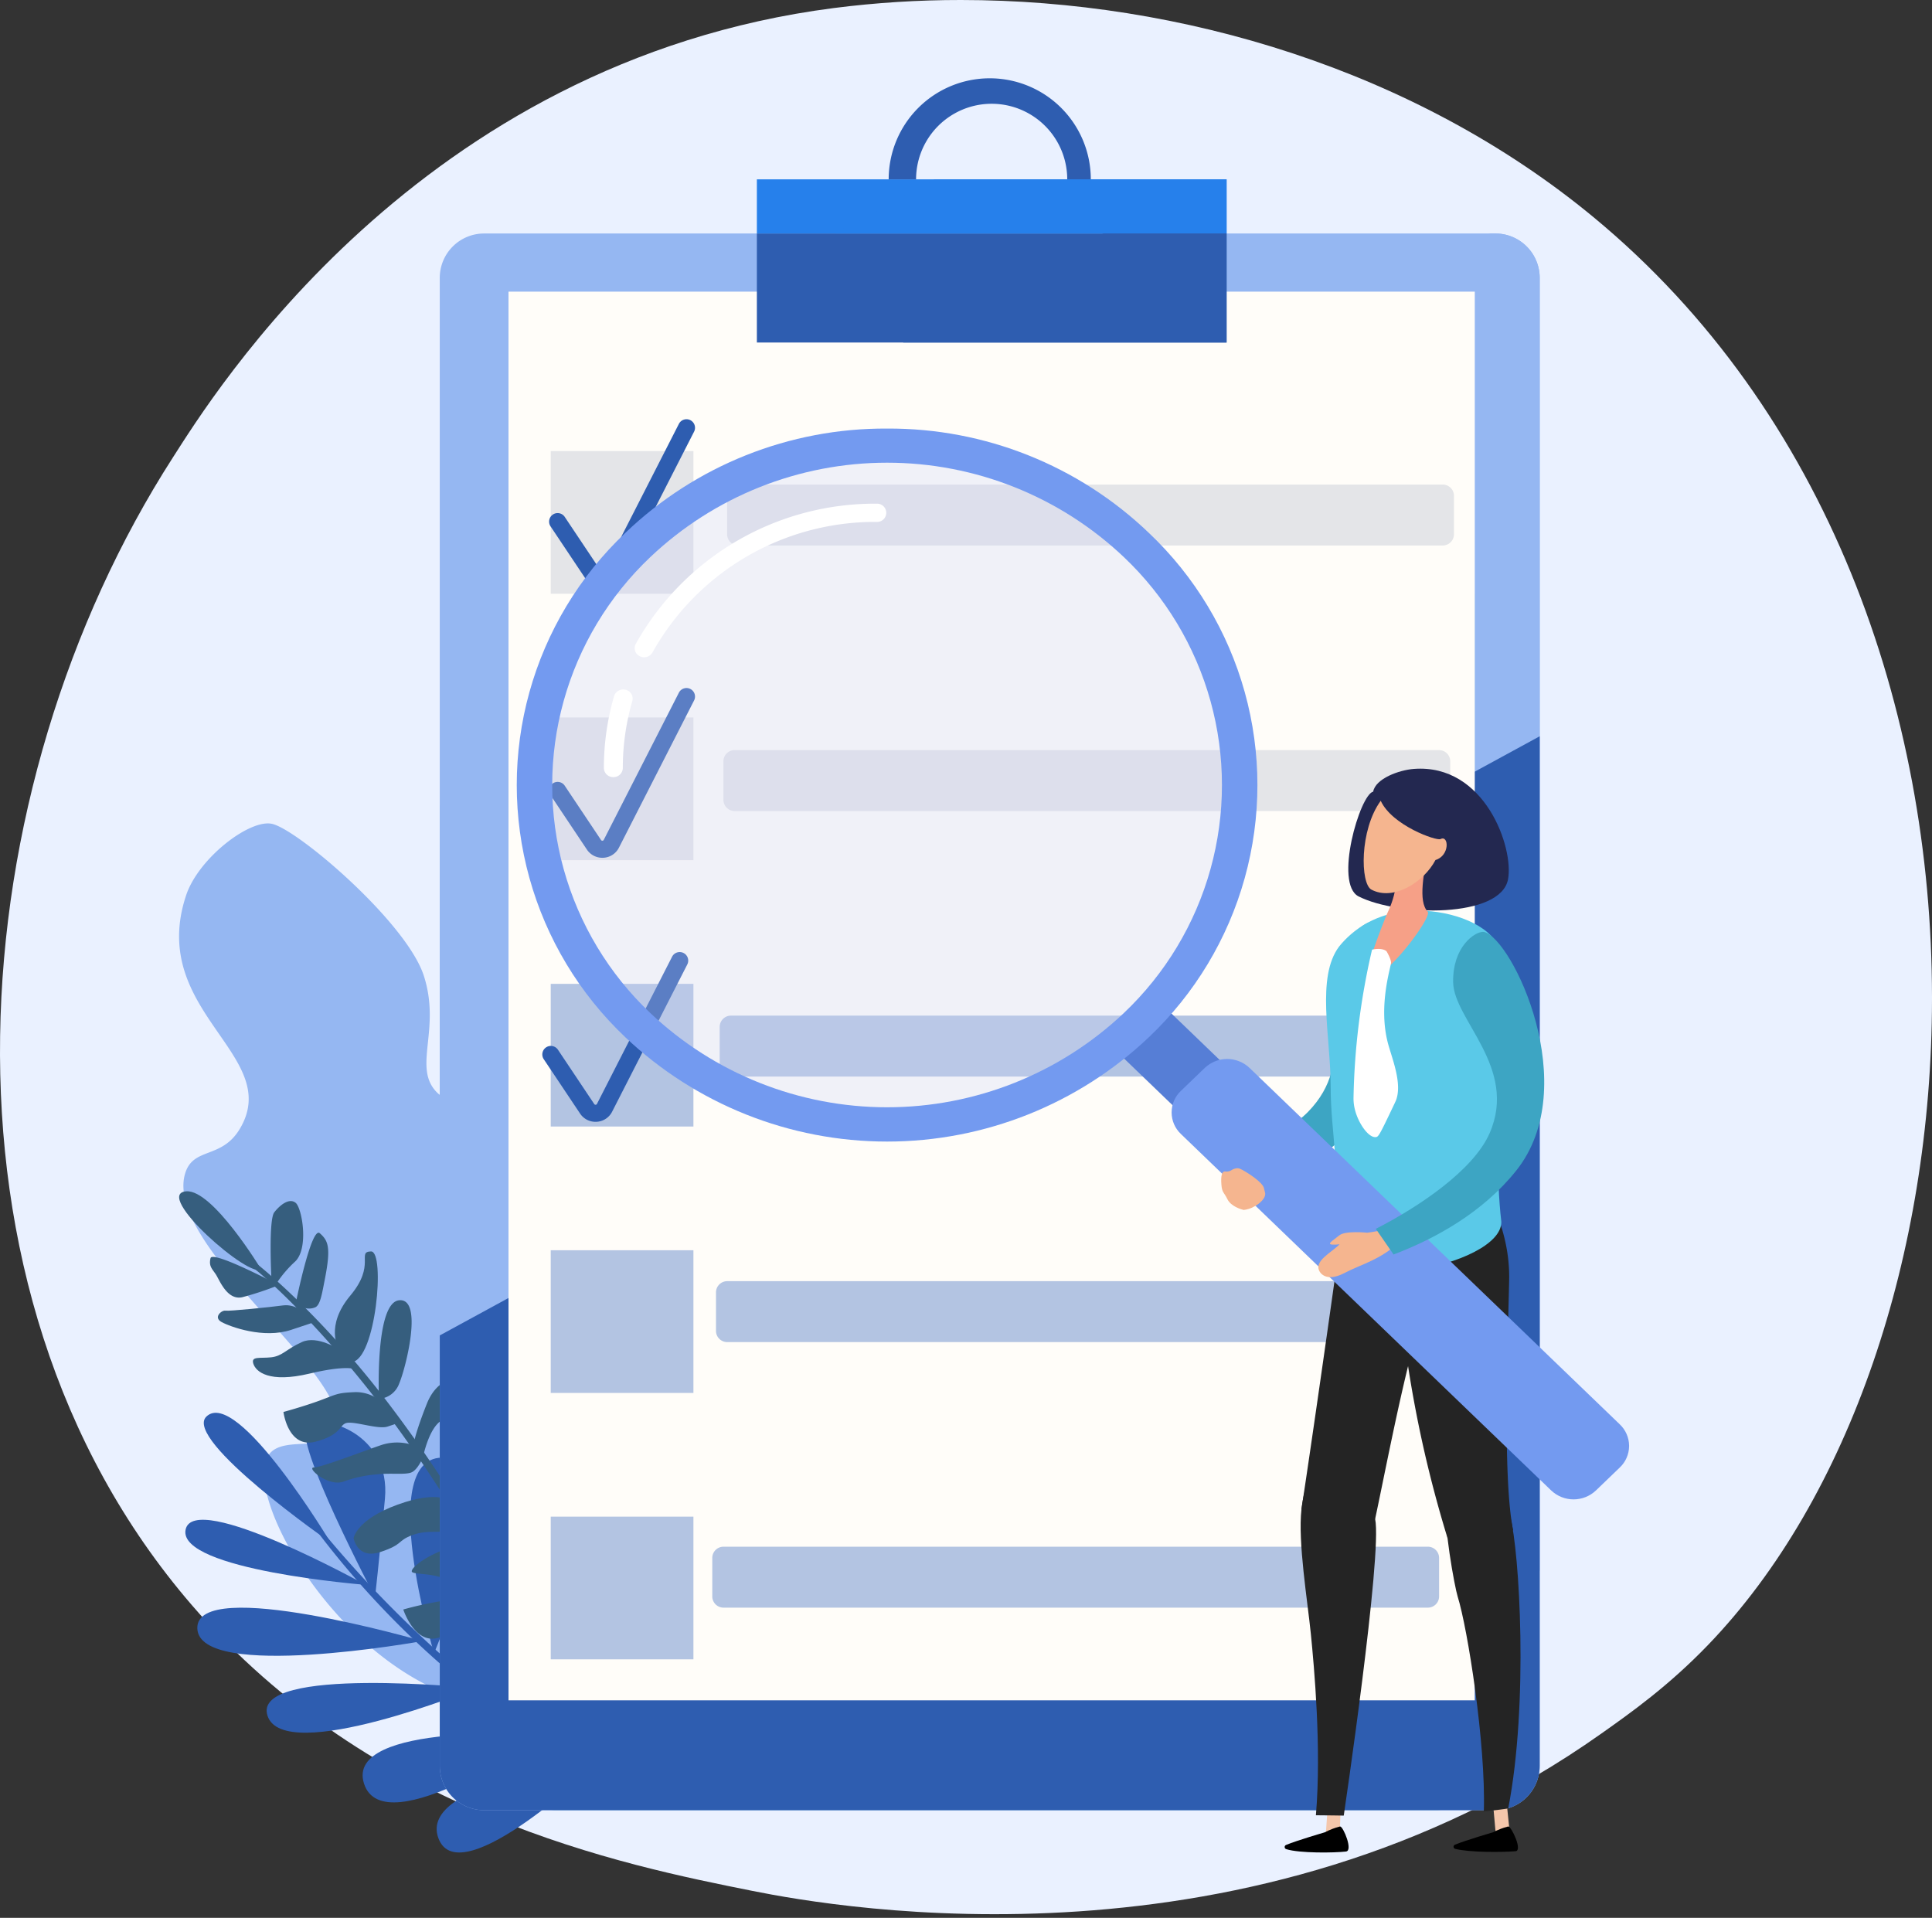 <svg xmlns="http://www.w3.org/2000/svg" xmlns:xlink="http://www.w3.org/1999/xlink" width="428.251" height="425.131" viewBox="0 0 428.251 425.131">
  <rect x="0" y="0" width="428.251" height="425.131" fill="#333333" stroke="none"/>
  <defs>
    <clipPath id="clip-path">
      <rect id="Rectangle_1981" data-name="Rectangle 1981" width="428.251" height="425.131" fill="none"/>
    </clipPath>
    <clipPath id="clip-path-2">
      <path id="Path_254" data-name="Path 254" d="M184.847,1.78C92.425,13.7,46.952,87.991,38.344,101.377c-47.063,73.182-56.51,184.044,4.163,254.412,40.1,46.511,95.573,57.622,124.27,63.37,19.433,3.892,110.871,19.832,188.146-34.85,6.575-4.652,14.895-10.539,23.689-19.67,31.408-32.61,49.58-86.608,49.64-143.154v-.541C428.186,157.68,405.443,91.3,353.2,48.125,313.723,15.511,261.691,0,213,0a220.665,220.665,0,0,0-28.157,1.78" transform="translate(0)" fill="none"/>
    </clipPath>
    <clipPath id="clip-path-3">
      <path id="Path_256" data-name="Path 256" d="M19.53,233.262A18.292,18.292,0,0,0,1.647,251.554v165.9A25.167,25.167,0,0,0,26.165,442.61c60.593,1.563,272.521,5.351,330.2,4.5A18.518,18.518,0,0,0,374.6,429.12c1.112-38.54,2.918-131.216-3.766-174.242a19.056,19.056,0,0,0-18.221-16.13c-45.2-1.446-228.241-5.692-308.537-5.692-9.892,0-18.221.065-24.544.206" transform="translate(-1.647 -233.056)" fill="none"/>
    </clipPath>
    <clipPath id="clip-path-6">
      <rect id="Rectangle_1995" data-name="Rectangle 1995" width="301.6" height="393.292" fill="none"/>
    </clipPath>
    <clipPath id="clip-path-7">
      <rect id="Rectangle_1800" data-name="Rectangle 1800" width="246.568" height="315.646" fill="none"/>
    </clipPath>
    <clipPath id="clip-path-8">
      <path id="Path_57" data-name="Path 57" d="M115.355,189.273c5.257,3.49,8.092,39.458-12.615,51.9a49.86,49.86,0,0,1-5.166,2.7l-10.427-5.225c5.293-1.743,10.014-4.095,13.084-7.234,11.221-11.476,2.451-24.019,5.382-31.867,2.625-7.032,7.315-10.414,9.2-10.414a.955.955,0,0,1,.537.136" transform="translate(-87.148 -189.137)" fill="none"/>
    </clipPath>
    <clipPath id="clip-path-10">
      <path id="Path_60" data-name="Path 60" d="M85.322,193.2c2.2,5.826-1.743,41.016.609,60.836C86.113,264,46.5,271.711,48.481,256.5s-.369-21.4-.378-32.478-3.262-24.17,1.879-31.016A21.125,21.125,0,0,1,63,185.447a25.577,25.577,0,0,1,4.472-.38c7.831,0,16.011,3.257,17.853,8.137" transform="translate(-47.079 -185.067)" fill="none"/>
    </clipPath>
    <clipPath id="clip-path-12">
      <path id="Path_64" data-name="Path 64" d="M48.022,531.572H44.9l-.722-8.055,2.886-1.274Z" transform="translate(-44.174 -522.243)" fill="none"/>
    </clipPath>
    <clipPath id="clip-path-13">
      <path id="Path_65" data-name="Path 65" d="M109.583,534.562h-3.127l.56-8.055,2.886-1.273Z" transform="translate(-106.456 -525.233)" fill="none"/>
    </clipPath>
    <clipPath id="clip-path-15">
      <path id="Path_68" data-name="Path 68" d="M115.975,536.646c.683.069,2.9,5.354,1.279,5.547-2.523.3-10.3.412-13.246-.527a.49.49,0,0,1-.043-.926c2.325-.972,8.662-2.834,8.662-2.834a14.885,14.885,0,0,1,3.291-1.263c.02,0,.039,0,.056,0" transform="translate(-103.655 -536.643)" fill="none"/>
    </clipPath>
    <clipPath id="clip-path-16">
      <path id="Path_69" data-name="Path 69" d="M53.236,536.646c.683.069,3.207,5.347,1.578,5.478-3.141.251-10.126.281-13.351-.514a.5.5,0,0,1-.386-.444.494.494,0,0,1,.314-.494c2.446-.989,8.5-2.766,8.5-2.766a14.885,14.885,0,0,1,3.291-1.263c.02,0,.039,0,.056,0" transform="translate(-41.076 -536.643)" fill="none"/>
    </clipPath>
    <clipPath id="clip-path-18">
      <rect id="Rectangle_1789" data-name="Rectangle 1789" width="156.317" height="150.487" fill="#ccd3f5"/>
    </clipPath>
    <clipPath id="clip-path-19">
      <path id="Path_82" data-name="Path 82" d="M0,16.173l89.047-1.692L89.322,0,.275,1.692Z" transform="translate(63.16 74.597) rotate(-135)" fill="none"/>
    </clipPath>
    <clipPath id="clip-path-20">
      <path id="Path_72" data-name="Path 72" d="M17.266,243.988l82.088,79.026a6.6,6.6,0,0,1,2.053,4.73v.083a6.6,6.6,0,0,1-2.053,4.731l-5.3,5.1a7.2,7.2,0,0,1-9.914,0L2.053,258.633a6.573,6.573,0,0,1,0-9.545l5.3-5.1a7.2,7.2,0,0,1,9.914,0" transform="translate(0 -242.011)" fill="none"/>
    </clipPath>
    <clipPath id="clip-path-21">
      <path id="Path_73" data-name="Path 73" d="M271.939,129.557a69.592,69.592,0,0,0,0-101.061,76.276,76.276,0,0,0-104.974,0,69.589,69.589,0,0,0,0,101.061,76.368,76.368,0,0,0,104.974,0M219.451,0A83.183,83.183,0,0,1,277.5,23.146a76.962,76.962,0,0,1,0,111.761,84.354,84.354,0,0,1-116.091,0,76.96,76.96,0,0,1,0-111.761A83.181,83.181,0,0,1,219.451,0Z" transform="translate(-137.363 0.001)" fill="none"/>
    </clipPath>
    <clipPath id="clip-path-22">
      <path id="Path_74" data-name="Path 74" d="M138.75,284.105c1.286.621,4.932,2.911,5.2,4.279.061.312.142.63.229.934.338,1.176-1.287,2.588-2.424,3.125a5.705,5.705,0,0,1-2.307.747c-.552-.116-2.835-.8-3.6-2.376s-1.205-1.433-1.338-3.237.022-3.136,1.009-2.9a1.965,1.965,0,0,0,1.306-.357,2.677,2.677,0,0,1,1.21-.383,1.62,1.62,0,0,1,.715.172" transform="translate(-134.468 -283.934)" fill="none"/>
    </clipPath>
    <clipPath id="clip-path-23">
      <path id="Path_76" data-name="Path 76" d="M100.325,309.791c-4.531,4.236-8.335,4.954-12.486,7.112s-5.4-.365-5.4-.365c-1.408-2.343,2.736-4.272,4.408-6.048a8.664,8.664,0,0,1-1.565.069c-1.42-.078.156-.93,1.495-2.038s6.129-.606,6.186-.6a34.387,34.387,0,0,0,4.169-.769,15.619,15.619,0,0,1,2.7-.3c1.679,0,3.076.519.493,2.933" transform="translate(-82.156 -306.858)" fill="none"/>
    </clipPath>
    <clipPath id="clip-path-24">
      <path id="Path_77" data-name="Path 77" d="M55.4,193.245c6.2,1.491,21.969,34.211,7.119,52.863-7.424,9.326-18.008,15.133-27.214,18.625l-3.934-5.687c9.686-4.946,21.695-13.074,25.24-21.229,6.32-14.538-7.976-25.115-8.1-33.452-.113-7.9,4.784-11.15,6.611-11.15a1.193,1.193,0,0,1,.272.029" transform="translate(-31.37 -193.216)" fill="none"/>
    </clipPath>
  </defs>
  <g id="Industry_" data-name="Industry " transform="translate(-1324.733 -6540)">
    <g id="Group_25629" data-name="Group 25629" transform="translate(1324.733 6540)">
      <g id="Group_25625" data-name="Group 25625" clip-path="url(#clip-path)">
        <g id="Group_25569" data-name="Group 25569" transform="translate(0)">
          <g id="Group_25568" data-name="Group 25568" clip-path="url(#clip-path-2)">
            <rect id="Rectangle_1952" data-name="Rectangle 1952" width="623.029" height="621.903" transform="translate(-232.61 172.666) rotate(-38.841)" fill="#eaf1ff"/>
          </g>
        </g>
      </g>
    </g>
    <g id="Group_25634" data-name="Group 25634" transform="translate(1364.424 6557.357)">
      <g id="Group_25633" data-name="Group 25633" transform="translate(0 -0.003)" clip-path="url(#clip-path-6)">
        <path id="Path_333" data-name="Path 333" d="M89.442,651.259c-12.942-9.573-.989-49.741-14.161-58.46-6.577-4.354-13.73,2.9-18.531-2.711-4.741-5.542,1.285-13.727-2.5-25.424C50.421,552.858,26.362,532.274,20.6,531c-4.951-1.091-16.286,7.6-19.03,15.826-8.614,25.812,21.567,35.349,11.95,51.7-4.081,6.939-10.44,3.992-12.2,10.071-4.669,16.151,37.816,45.248,33.453,56.751-2.1,5.547-12.675.609-15.326,6.255-4.93,10.5,19.929,52.567,52.037,55.152a42.751,42.751,0,0,0,34.057-13.9c17.508-19.3,19.375-55.121,9.755-63.039-7.383-6.078-17.346,7.732-25.853,1.439" transform="translate(0 -365.732)" fill="#95b7f2"/>
        <path id="Path_334" data-name="Path 334" d="M45.731,979.6S12.913,956.762,18.2,951.673C25.031,945.1,45.731,979.6,45.731,979.6" transform="translate(-12.142 -655.014)" fill="#2e5db0"/>
        <path id="Path_335" data-name="Path 335" d="M105.351,996.4s-18.5-35.118-15.058-37.968,18.6,1.646,17.247,16.138-2.189,21.83-2.189,21.83" transform="translate(-61.907 -659.684)" fill="#2e5db0"/>
        <path id="Path_336" data-name="Path 336" d="M44.434,1041.477S2.766,1038.2,4.528,1029.257s39.907,12.219,39.907,12.219" transform="translate(-3.082 -707.514)" fill="#2e5db0"/>
        <path id="Path_337" data-name="Path 337" d="M62.891,1097.09s-49.516,8.957-49.883-2.811,49.883,2.811,49.883,2.811" transform="translate(-8.959 -750.663)" fill="#2e5db0"/>
        <path id="Path_338" data-name="Path 338" d="M169.963,1026.136s-13.328-44.324,2.353-43.343-2.353,43.343-2.353,43.343" transform="translate(-113.444 -677.013)" fill="#2e5db0"/>
        <path id="Path_339" data-name="Path 339" d="M215.531,1071.883s-13.86-35.877-3.8-40.852,3.8,40.852,3.8,40.852" transform="translate(-143.335 -709.995)" fill="#438cb4"/>
        <path id="Path_340" data-name="Path 340" d="M108.807,1144.5s-49.807-5.13-46.224,6.073,46.224-6.073,46.224-6.073" transform="translate(-42.985 -787.612)" fill="#2e5db0"/>
        <path id="Path_341" data-name="Path 341" d="M170.968,1179.47s-44.28-2.831-39.878,10.9,39.878-10.9,39.878-10.9" transform="translate(-90.093 -812.345)" fill="#2e5db0"/>
        <path id="Path_342" data-name="Path 342" d="M271.709,1112.622s-30.009-31.143-14.784-40.392,14.784,40.392,14.784,40.392" transform="translate(-174.022 -737.845)" fill="#438cb4"/>
        <path id="Path_343" data-name="Path 343" d="M219.722,1198.874S179.2,1203.242,183.916,1216s35.806-17.127,35.806-17.127" transform="translate(-126.433 -825.878)" fill="#2e5db0"/>
        <path id="Path_344" data-name="Path 344" d="M163.426,1083.874q-3.706-1.213-7.478-2.88c-9.645-4.26-19.608-10.739-29.613-19.256a198.149,198.149,0,0,1-28.526-30.219l-.908-2.587a253.41,253.41,0,0,0,30.511,31.592c15.493,13.182,38.981,28.112,62.894,24.373l.251,1.6a57.926,57.926,0,0,1-27.13-2.626" transform="translate(-66.752 -708.809)" fill="#2e5db0"/>
        <path id="Path_345" data-name="Path 345" d="M18.172,810.188S7.513,792.6,1.66,793.011c-7.64.53,14.488,19.818,16.512,17.178" transform="translate(-0.043 -546.283)" fill="#365e7e"/>
        <path id="Path_346" data-name="Path 346" d="M37.286,846.017s-14.694-7.789-15.13-5.965.4,2.385,1.214,3.654,2.492,5.767,5.852,4.991a67.847,67.847,0,0,0,8.064-2.679" transform="translate(-15.181 -578.502)" fill="#365e7e"/>
        <path id="Path_347" data-name="Path 347" d="M47.289,876.135s-2.328-2.3-5.192-1.912-11.932,1.307-12.761,1.162-2.763,1.478-.854,2.522,9.32,3.759,15.416,1.733l5.393-1.792Z" transform="translate(-19.059 -602.202)" fill="#365e7e"/>
        <path id="Path_348" data-name="Path 348" d="M71.849,901.214s-4.859-3.329-8.368-1.743-4.3,3.109-6.816,3.384-4.53-.314-3.944,1.45,3.508,4.29,12.435,2.164,10.519-.837,10.519-.837Z" transform="translate(-36.248 -619.331)" fill="#365e7e"/>
        <path id="Path_349" data-name="Path 349" d="M96.762,938.917A8.479,8.479,0,0,0,90.1,936.1c-3.852.161-3.886.452-7.6,1.824s-8.13,2.565-8.13,2.565,1.029,8.189,7.133,6.58,5.124-3.941,7.1-4.178,6.85,1.5,8.843.839l2.313-.769Z" transform="translate(-51.233 -644.85)" fill="#365e7e"/>
        <path id="Path_350" data-name="Path 350" d="M117.26,972.581a11.157,11.157,0,0,0-6.925-.078c-3.634,1.208-13.394,5.01-15.1,5.019s3.1,4.288,6.5,3.158a27.481,27.481,0,0,1,7.4-1.62c3.257-.383,6.573.194,7.9-.525s2.337-3.155,2.337-3.155Z" transform="translate(-65.356 -669.58)" fill="#365e7e"/>
        <path id="Path_351" data-name="Path 351" d="M145.856,1011.849s-2.57-2.643-11.748.686-9.764,7.441-9.764,7.441.8,4.769,5.962,3.056,3.609-2.459,7.084-3.753,6.565-.223,7.687-1.155,2.909-2.738,2.909-2.738Z" transform="translate(-85.658 -696.355)" fill="#365e7e"/>
        <path id="Path_352" data-name="Path 352" d="M182.148,1048.967s-1.115-5.249-7.177-3.514-10.007,5.144-9.052,5.666,4.095.178,7.109,1.415,5.694,3.424,7.369,2.588,1.752-6.155,1.752-6.155" transform="translate(-114.2 -719.947)" fill="#365e7e"/>
        <path id="Path_353" data-name="Path 353" d="M185.832,1088.626c-.42-.915-2.077-6.993-10.367-6.477a79.727,79.727,0,0,0-15.723,2.724s2.82,8.7,8.623,5.931,9.671-.136,10.148.125,9.634,5.112,10.429,4.062c.113-.15-1.964-3.868-3.11-6.365" transform="translate(-110.043 -745.448)" fill="#365e7e"/>
        <path id="Path_354" data-name="Path 354" d="M65.409,817.05s-.667-12.918.641-14.583,3.325-3.23,4.734-2.1,2.964,10.02-.085,12.99a25.64,25.64,0,0,0-4.083,4.761Z" transform="translate(-44.942 -551.09)" fill="#365e7e"/>
        <path id="Path_355" data-name="Path 355" d="M83.362,837.831s3.417-16.811,5.259-15.185,2.513,3.055,1.15,10.036c-.651,3.335-1.034,5.92-2.178,6.394a3.5,3.5,0,0,1-4.231-1.246" transform="translate(-57.426 -566.627)" fill="#365e7e"/>
        <path id="Path_356" data-name="Path 356" d="M111.848,857.394s-3.09-4.989,2.6-11.775,1.34-9.679,4.564-9.771,1.088,24.176-4.3,24.519c-.165.011-2.858-2.973-2.858-2.973" transform="translate(-76.473 -575.797)" fill="#365e7e"/>
        <path id="Path_357" data-name="Path 357" d="M142.3,892.485s-.955-21.315,4.463-21.856,1.482,15.037.016,18.461a5.136,5.136,0,0,1-4.479,3.395" transform="translate(-97.986 -599.747)" fill="#365e7e"/>
        <path id="Path_358" data-name="Path 358" d="M178.591,925.156s-5.879-.846-8.575,5.925-2.965,9.1-2.965,9.1l2.1,2.8s1.281-6.721,4.338-8.3,5.217-1.733,5.56-4.226a15.038,15.038,0,0,0-.46-5.3" transform="translate(-115.078 -637.296)" fill="#365e7e"/>
        <path id="Path_359" data-name="Path 359" d="M207.431,964.525s-6,.317-11.179,7.492c-4.695,6.5-3.962,7.076-3.962,7.076l2.752,4.239a7.548,7.548,0,0,0,5.292-4.516c1.8-3.994.089-4.826,2.777-8.1a47.239,47.239,0,0,0,4.321-6.192" transform="translate(-132.435 -664.44)" fill="#365e7e"/>
        <path id="Path_360" data-name="Path 360" d="M228.407,985.75c-.352.117-2.83.1-7.043,7.8s-7,11.736-7,11.736l1.5,2.646s8.576-.017,9.229-4.711,2.679-5.258,4.275-8.291-.966-9.176-.966-9.176" transform="translate(-147.674 -679.062)" fill="#365e7e"/>
        <path id="Path_361" data-name="Path 361" d="M255.316,1025.209s-14.54,16.443-11.5,24.874c.082.226,2.8,7.1,2.87,5.555.548-11.281,13.344-21.349,11.969-25.1a12.832,12.832,0,0,0-3.334-5.334" transform="translate(-167.67 -706.244)" fill="#365e7e"/>
        <path id="Path_362" data-name="Path 362" d="M124.2,956.211l1.533-.532a302.184,302.184,0,0,0-21.781-48.558,283.916,283.916,0,0,0-23.167-35.073C66.2,853.229,52.924,842.682,51.753,841.926l.553,1.941c1.143.737,12.75,10.532,27.2,29.175a294.231,294.231,0,0,1,44.7,83.169" transform="translate(-35.652 -579.984)" fill="#365e7e"/>
        <path id="Path_363" data-name="Path 363" d="M429.554,120.417V450.263a9.828,9.828,0,0,1-9.832,9.831H195.574a9.828,9.828,0,0,1-9.831-9.831V120.417a9.828,9.828,0,0,1,9.831-9.831H419.723a9.828,9.828,0,0,1,9.832,9.831" transform="translate(-127.954 -76.179)" fill="#95b7f2"/>
        <path id="Path_364" data-name="Path 364" d="M429.554,120.417V406.995H185.743V237.407L418.561,110.586h1.161a9.828,9.828,0,0,1,9.832,9.831" transform="translate(-127.954 -76.179)" fill="#95b7f2"/>
        <path id="Path_365" data-name="Path 365" d="M397.958,367.147V627c0,5.433-3.829,9.832-8.558,9.832H194.3c-4.729,0-8.557-4.4-8.557-9.832V499.963Z" transform="translate(-110.748 -252.919)" fill="#88bcdc"/>
        <path id="Path_366" data-name="Path 366" d="M429.554,468.813V697.038a9.828,9.828,0,0,1-9.832,9.832H195.574a9.828,9.828,0,0,1-9.831-9.832V601.629Z" transform="translate(-127.954 -322.955)" fill="#2e5db0"/>
        <rect id="Rectangle_1987" data-name="Rectangle 1987" width="214.185" height="312.266" transform="translate(73.026 47.295)" fill="#fffdf9"/>
        <rect id="Rectangle_1988" data-name="Rectangle 1988" width="31.63" height="31.63" transform="translate(82.386 141.687)" fill="#e4e5e8"/>
        <path id="Path_367" data-name="Path 367" d="M538.508,1059.747H382.385a2.493,2.493,0,0,1-2.493-2.493v-8.523a2.493,2.493,0,0,1,2.493-2.493H538.508a2.493,2.493,0,0,1,2.493,2.493v8.523a2.493,2.493,0,0,1-2.493,2.493" transform="translate(-261.7 -720.731)" fill="#b3c4e2"/>
        <path id="Path_368" data-name="Path 368" d="M541.156,870.552H385.033a2.493,2.493,0,0,1-2.493-2.492v-8.523a2.493,2.493,0,0,1,2.493-2.493H541.156a2.493,2.493,0,0,1,2.493,2.493v8.523a2.492,2.492,0,0,1-2.493,2.492" transform="translate(-263.524 -590.399)" fill="#b3c4e2"/>
        <path id="Path_369" data-name="Path 369" d="M543.8,681.36H387.681a2.493,2.493,0,0,1-2.493-2.493v-8.523a2.493,2.493,0,0,1,2.493-2.493H543.8a2.493,2.493,0,0,1,2.493,2.493v8.523a2.493,2.493,0,0,1-2.493,2.493" transform="translate(-265.348 -460.068)" fill="#b3c4e2"/>
        <path id="Path_370" data-name="Path 370" d="M546.452,492.167H390.329a2.493,2.493,0,0,1-2.493-2.493v-8.523a2.493,2.493,0,0,1,2.493-2.493H546.452a2.493,2.493,0,0,1,2.493,2.493v8.523a2.493,2.493,0,0,1-2.493,2.493" transform="translate(-267.172 -329.737)" fill="#e4e5e8"/>
        <path id="Path_371" data-name="Path 371" d="M549.1,302.973H392.977a2.493,2.493,0,0,1-2.493-2.493v-8.523a2.493,2.493,0,0,1,2.493-2.493H549.1a2.493,2.493,0,0,1,2.493,2.493v8.523a2.493,2.493,0,0,1-2.493,2.493" transform="translate(-268.996 -199.405)" fill="#e4e5e8"/>
        <rect id="Rectangle_1989" data-name="Rectangle 1989" width="31.63" height="31.63" transform="translate(82.386 82.635)" fill="#e4e5e8"/>
        <path id="Path_372" data-name="Path 372" d="M275.468,280.543a4.087,4.087,0,0,1-3.424-1.835l-8.036-12.025a1.891,1.891,0,1,1,3.145-2.1l8.036,12.025a.347.347,0,0,0,.6-.035l16.653-32.627a1.891,1.891,0,1,1,3.369,1.719l-16.653,32.628a4.09,4.09,0,0,1-3.436,2.245q-.126.007-.251.008" transform="translate(-181.65 -167.336)" fill="#2e5db0"/>
        <path id="Path_373" data-name="Path 373" d="M275.468,472.065a4.087,4.087,0,0,1-3.424-1.835l-8.036-12.025a1.891,1.891,0,1,1,3.145-2.1l8.036,12.025a.347.347,0,0,0,.6-.035l16.653-32.627a1.891,1.891,0,1,1,3.369,1.719l-16.653,32.628a4.09,4.09,0,0,1-3.436,2.245q-.126.008-.251.008" transform="translate(-181.65 -299.272)" fill="#2e5db0"/>
        <rect id="Rectangle_1990" data-name="Rectangle 1990" width="31.63" height="31.63" transform="translate(82.386 200.739)" fill="#b3c4e2"/>
        <rect id="Rectangle_1991" data-name="Rectangle 1991" width="31.63" height="31.63" transform="translate(82.386 259.792)" fill="#b3c4e2"/>
        <rect id="Rectangle_1992" data-name="Rectangle 1992" width="31.63" height="31.63" transform="translate(82.386 318.844)" fill="#b3c4e2"/>
        <path id="Path_374" data-name="Path 374" d="M270.623,660.185a4.087,4.087,0,0,1-3.424-1.835l-8.036-12.025a1.891,1.891,0,1,1,3.145-2.1l8.036,12.025a.347.347,0,0,0,.6-.035l16.653-32.627a1.891,1.891,0,1,1,3.369,1.719L274.31,657.933a4.09,4.09,0,0,1-3.436,2.245q-.126.008-.251.007" transform="translate(-178.312 -428.864)" fill="#2e5db0"/>
        <rect id="Rectangle_1993" data-name="Rectangle 1993" width="104.116" height="24.167" transform="translate(128.079 34.406)" fill="#2e5db0"/>
        <rect id="Rectangle_1994" data-name="Rectangle 1994" width="104.116" height="12.005" transform="translate(128.079 22.402)" fill="#2680eb"/>
        <path id="Path_375" data-name="Path 375" d="M527.968,0a22.4,22.4,0,0,0-22.4,22.4h6.073a16.753,16.753,0,0,1,33.506,0h5.226A22.4,22.4,0,0,0,527.968,0" transform="translate(-348.273 0.003)" fill="#2e5db0"/>
        <path id="Path_376" data-name="Path 376" d="M554.178,72V84H467.4l22.039-12Z" transform="translate(-321.984 -49.598)" fill="#2680eb"/>
        <path id="Path_377" data-name="Path 377" d="M587.545,110.585v24.167H515.839l44.37-24.167Z" transform="translate(-355.35 -76.179)" fill="#2e5db0"/>
      </g>
    </g>
    <g id="Group_25635" data-name="Group 25635" transform="translate(1539.275 6635)">
      <g id="Group_25291" data-name="Group 25291" transform="translate(-100)" clip-path="url(#clip-path-7)">
        <g id="Group_25249" data-name="Group 25249" transform="translate(162.294 109.216)">
          <g id="Group_25248" data-name="Group 25248" transform="translate(0)" clip-path="url(#clip-path-8)">
            <path id="Path_88" data-name="Path 88" d="M0,39.562l56.628-.123L56.711,0,.083.123Z" transform="translate(-0.003 56.794) rotate(-93.227)" fill="#3da5c3"/>
          </g>
        </g>
        <g id="Group_25251" data-name="Group 25251">
          <g id="Group_25250" data-name="Group 25250" clip-path="url(#clip-path-7)">
            <path id="Path_58" data-name="Path 58" d="M81.641,280.142c2.754-1.738,3.6,3.727,9.808,2.082a13.214,13.214,0,0,0,7.124-5.35c.737,7.9,3.448,19.38-1.493,31.1-4.66,11.054-9.41,36.747-12.393,50.732-10.221,1.171-13.892,1.081-16.33-2.149,3.9-25.777,9.739-67.819,9.739-67.819,3.141-5.183.289-6.542,3.545-8.6" transform="translate(105.587 -116.995)" fill="#242424"/>
            <path id="Path_59" data-name="Path 59" d="M43.455,286.231c1.92-2.575,8.149.4,13.326-3.282a12.7,12.7,0,0,0,4.649-7.458c3.638,7.116,10.458,16.889,10.226,29.536-.218,11.928-1.542,43.866.882,55.6-3.837,1.792-2.61,2.786-14.547,1.715a267.55,267.55,0,0,1-10.95-56.886c-1.011-10.677-5.856-16.178-3.586-19.222" transform="translate(148.325 -116.411)" fill="#242424"/>
          </g>
        </g>
        <g id="Group_25253" data-name="Group 25253" transform="translate(179.393 106.866)">
          <g id="Group_25252" data-name="Group 25252" transform="translate(0)" clip-path="url(#clip-path-10)">
            <path id="Path_89" data-name="Path 89" d="M0,88.93l47.673-.1L47.866,0,.193.1Z" transform="translate(40.493 89.064) rotate(-176.772)" fill="#5ac9e8"/>
          </g>
        </g>
        <g id="Group_25259" data-name="Group 25259" transform="translate(216.224 301.565)">
          <g id="Group_25258" data-name="Group 25258" transform="translate(0)" clip-path="url(#clip-path-12)">
            <path id="Path_101" data-name="Path 101" d="M0,0H3.848V9.329H0Z" transform="translate(0)" fill="#f4c6ab"/>
          </g>
        </g>
        <g id="Group_25261" data-name="Group 25261" transform="translate(179.268 303.292)">
          <g id="Group_25260" data-name="Group 25260" transform="translate(0)" clip-path="url(#clip-path-13)">
            <rect id="Rectangle_1785" data-name="Rectangle 1785" width="3.446" height="9.329" transform="translate(0)" fill="#f4c6ab"/>
          </g>
        </g>
        <g id="Group_25263" data-name="Group 25263">
          <g id="Group_25262" data-name="Group 25262" clip-path="url(#clip-path-7)">
            <path id="Path_66" data-name="Path 66" d="M99.578,394.378c-3.141.211-5.282,6.525-5.888,11.829-.827,7.238,1.346,20.308,2.077,27.621s2.381,25.313,1.123,40.21c1.963,0,6.173.073,6.173.073s8.6-58.016,6.957-65.756-6.7-14.23-10.442-13.978" transform="translate(80.255 -166.644)" fill="#242424"/>
            <path id="Path_67" data-name="Path 67" d="M46.758,394.587c-3.126.365-6.249,2.67-6.575,8-.443,7.269,2.147,21.022,2.786,23.058,2.183,6.957,6.264,32.647,5.8,47.587,1.96-.1,5.406-.617,5.406-.617,4.539-23.286,2.488-57.076.439-64.725s-4.127-13.735-7.853-13.3" transform="translate(165.599 -166.726)" fill="#242424"/>
          </g>
        </g>
        <g id="Group_25265" data-name="Group 25265" transform="translate(170.214 309.881)">
          <g id="Group_25264" data-name="Group 25264" clip-path="url(#clip-path-15)">
            <rect id="Rectangle_1787" data-name="Rectangle 1787" width="15.23" height="5.962" transform="translate(-0.009)"/>
          </g>
        </g>
        <g id="Group_25267" data-name="Group 25267" transform="translate(207.654 309.881)">
          <g id="Group_25266" data-name="Group 25266" transform="translate(0)" clip-path="url(#clip-path-16)">
            <path id="Path_102" data-name="Path 102" d="M0,0H15.381V5.761H0Z" transform="translate(-0.015)"/>
          </g>
        </g>
        <g id="Group_25272" data-name="Group 25272">
          <g id="Group_25271" data-name="Group 25271" clip-path="url(#clip-path-7)">
            <g id="Group_25270" data-name="Group 25270" transform="translate(3.93 3.783)" opacity="0.287">
              <g id="Group_25269" data-name="Group 25269">
                <g id="Group_25268" data-name="Group 25268" clip-path="url(#clip-path-18)">
                  <path id="Path_70" data-name="Path 70" d="M277.339,28.591c-30.523-29.384-80.01-29.384-110.533,0a73.275,73.275,0,0,0,0,106.411c30.523,29.384,80.01,29.384,110.533,0a73.276,73.276,0,0,0,0-106.411" transform="translate(-143.914 -6.552)" fill="#ccd3f5"/>
                </g>
              </g>
            </g>
          </g>
        </g>
        <g id="Group_25274" data-name="Group 25274" transform="translate(132.138 125.819)">
          <g id="Group_25273" data-name="Group 25273" transform="translate(0 0)" clip-path="url(#clip-path-19)">
            <path id="Path_81" data-name="Path 81" d="M0,105.441l103.568-1.967L105.534,0,1.967,1.967Z" transform="matrix(-0.715, -0.699, 0.699, -0.715, 38.219, 111.884)" fill="#567ed6"/>
          </g>
        </g>
        <g id="Group_25276" data-name="Group 25276" transform="translate(145.161 139.747)">
          <g id="Group_25275" data-name="Group 25275" clip-path="url(#clip-path-20)">
            <path id="Path_71" data-name="Path 71" d="M18.93,157.633l100.265,99.956L14.587,353.364-85.678,253.408Z" transform="translate(33.603 -206.356)" fill="#739af0"/>
          </g>
        </g>
        <g id="Group_25278" data-name="Group 25278" transform="translate(0 -0.001)">
          <g id="Group_25277" data-name="Group 25277" clip-path="url(#clip-path-21)">
            <path id="Path_83" data-name="Path 83" d="M0,221.728l213.5-3.271L216.771,0,3.271,3.271Z" transform="translate(31.035 225.424) rotate(-116.422)" fill="#739af0"/>
          </g>
        </g>
        <g id="Group_25280" data-name="Group 25280" transform="translate(156.153 163.956)">
          <g id="Group_25279" data-name="Group 25279" transform="translate(0)" clip-path="url(#clip-path-22)">
            <path id="Path_84" data-name="Path 84" d="M0,12.984l12.214-.154L12.371,0,.157.154Z" transform="translate(1.051 12.73) rotate(-110.394)" fill="#f5b58f"/>
          </g>
        </g>
        <g id="Group_25284" data-name="Group 25284" transform="translate(177.695 177.193)">
          <g id="Group_25283" data-name="Group 25283" transform="translate(0)" clip-path="url(#clip-path-23)">
            <path id="Path_87" data-name="Path 87" d="M0,23.024l14.156-.052L14.237,0,.081.052Z" transform="matrix(-0.095, -0.995, 0.995, -0.095, -0.967, 14.283)" fill="#f5b58f"/>
          </g>
        </g>
        <g id="Group_25286" data-name="Group 25286" transform="translate(190.422 111.571)">
          <g id="Group_25285" data-name="Group 25285" clip-path="url(#clip-path-24)">
            <path id="Path_90" data-name="Path 90" d="M0,50.262,73.906,50.1,74.011,0,.105.161Z" transform="translate(-0.009 74.121) rotate(-93.228)" fill="#3da5c3"/>
          </g>
        </g>
        <g id="Group_25290" data-name="Group 25290">
          <g id="Group_25289" data-name="Group 25289" clip-path="url(#clip-path-7)">
            <path id="Path_79" data-name="Path 79" d="M370.331,119.593a2.061,2.061,0,0,0,2.1-2.021,53.089,53.089,0,0,1,2.108-14.843,2.013,2.013,0,0,0-1.455-2.492,2.109,2.109,0,0,0-2.588,1.4,57,57,0,0,0-2.264,15.934,2.061,2.061,0,0,0,2.1,2.021" transform="translate(-348.919 -42.324)" fill="#fff"/>
            <path id="Path_80" data-name="Path 80" d="M276.642,62.885A2.112,2.112,0,0,0,278.5,61.81a56.5,56.5,0,0,1,49.7-28.928,2.023,2.023,0,1,0,0-4.042,60.71,60.71,0,0,0-53.41,31.078,1.984,1.984,0,0,0,.873,2.732,2.16,2.16,0,0,0,.981.236" transform="translate(-248.405 -12.187)" fill="#fff"/>
          </g>
        </g>
        <g id="Group_25637" data-name="Group 25637" transform="translate(184.513 77.027)">
          <g id="Group_25638" data-name="Group 25638">
            <path id="Path_378" data-name="Path 378" d="M5.512,5.1c.529-2.916,5.755-4.794,9-5.044,15.766-1.213,22.223,17.5,20.894,24.482-1.64,8.613-24.194,8.283-33.109,3.789-5.533-2.789.3-22.614,3.215-23.227" transform="translate(-0.189 -1.635)" fill="#232850"/>
            <path id="Path_379" data-name="Path 379" d="M23.725,66.949c1.829,8.02-1.227,12.77-1.893,14.557-.222.6-5.34,13-3.61,13.356,3.452.7,14.093-13.537,12.979-14.675-2.224-2.273-.795-8.815.154-14.012.567-3.106-7.63.774-7.63.774" transform="translate(-13.784 -50.128)" fill="#f6a087"/>
            <path id="Path_380" data-name="Path 380" d="M30.757,37.142c1.853-.974,2.112,3.677-1.116,4.639-2.612,4.977-9.362,9.144-14.21,6.564-2.464-1.312-2.655-13.212,2.07-19.69,2.524,5.486,12.377,8.948,13.256,8.487" transform="translate(-10.503 -23.17)" fill="#f5b58f"/>
          </g>
        </g>
        <path id="Path_382" data-name="Path 382" d="M93,208.846s1.168,1.94,1,2.727c-.552,2.6-2.761,10.5-.528,18.215.992,3.426,3.007,8.577,1.631,12.146-.061.158-.487,1.053-1.34,2.84-2.3,4.82-2.575,5.2-3.062,5.278-1.649.279-3.983-3.086-4.725-6.2a10.135,10.135,0,0,1-.282-2.525,156.714,156.714,0,0,1,4.109-32.814S91.861,207.969,93,208.846Z" transform="translate(99.787 -92.997)" fill="#fff"/>
      </g>
    </g>
  </g>
</svg>
